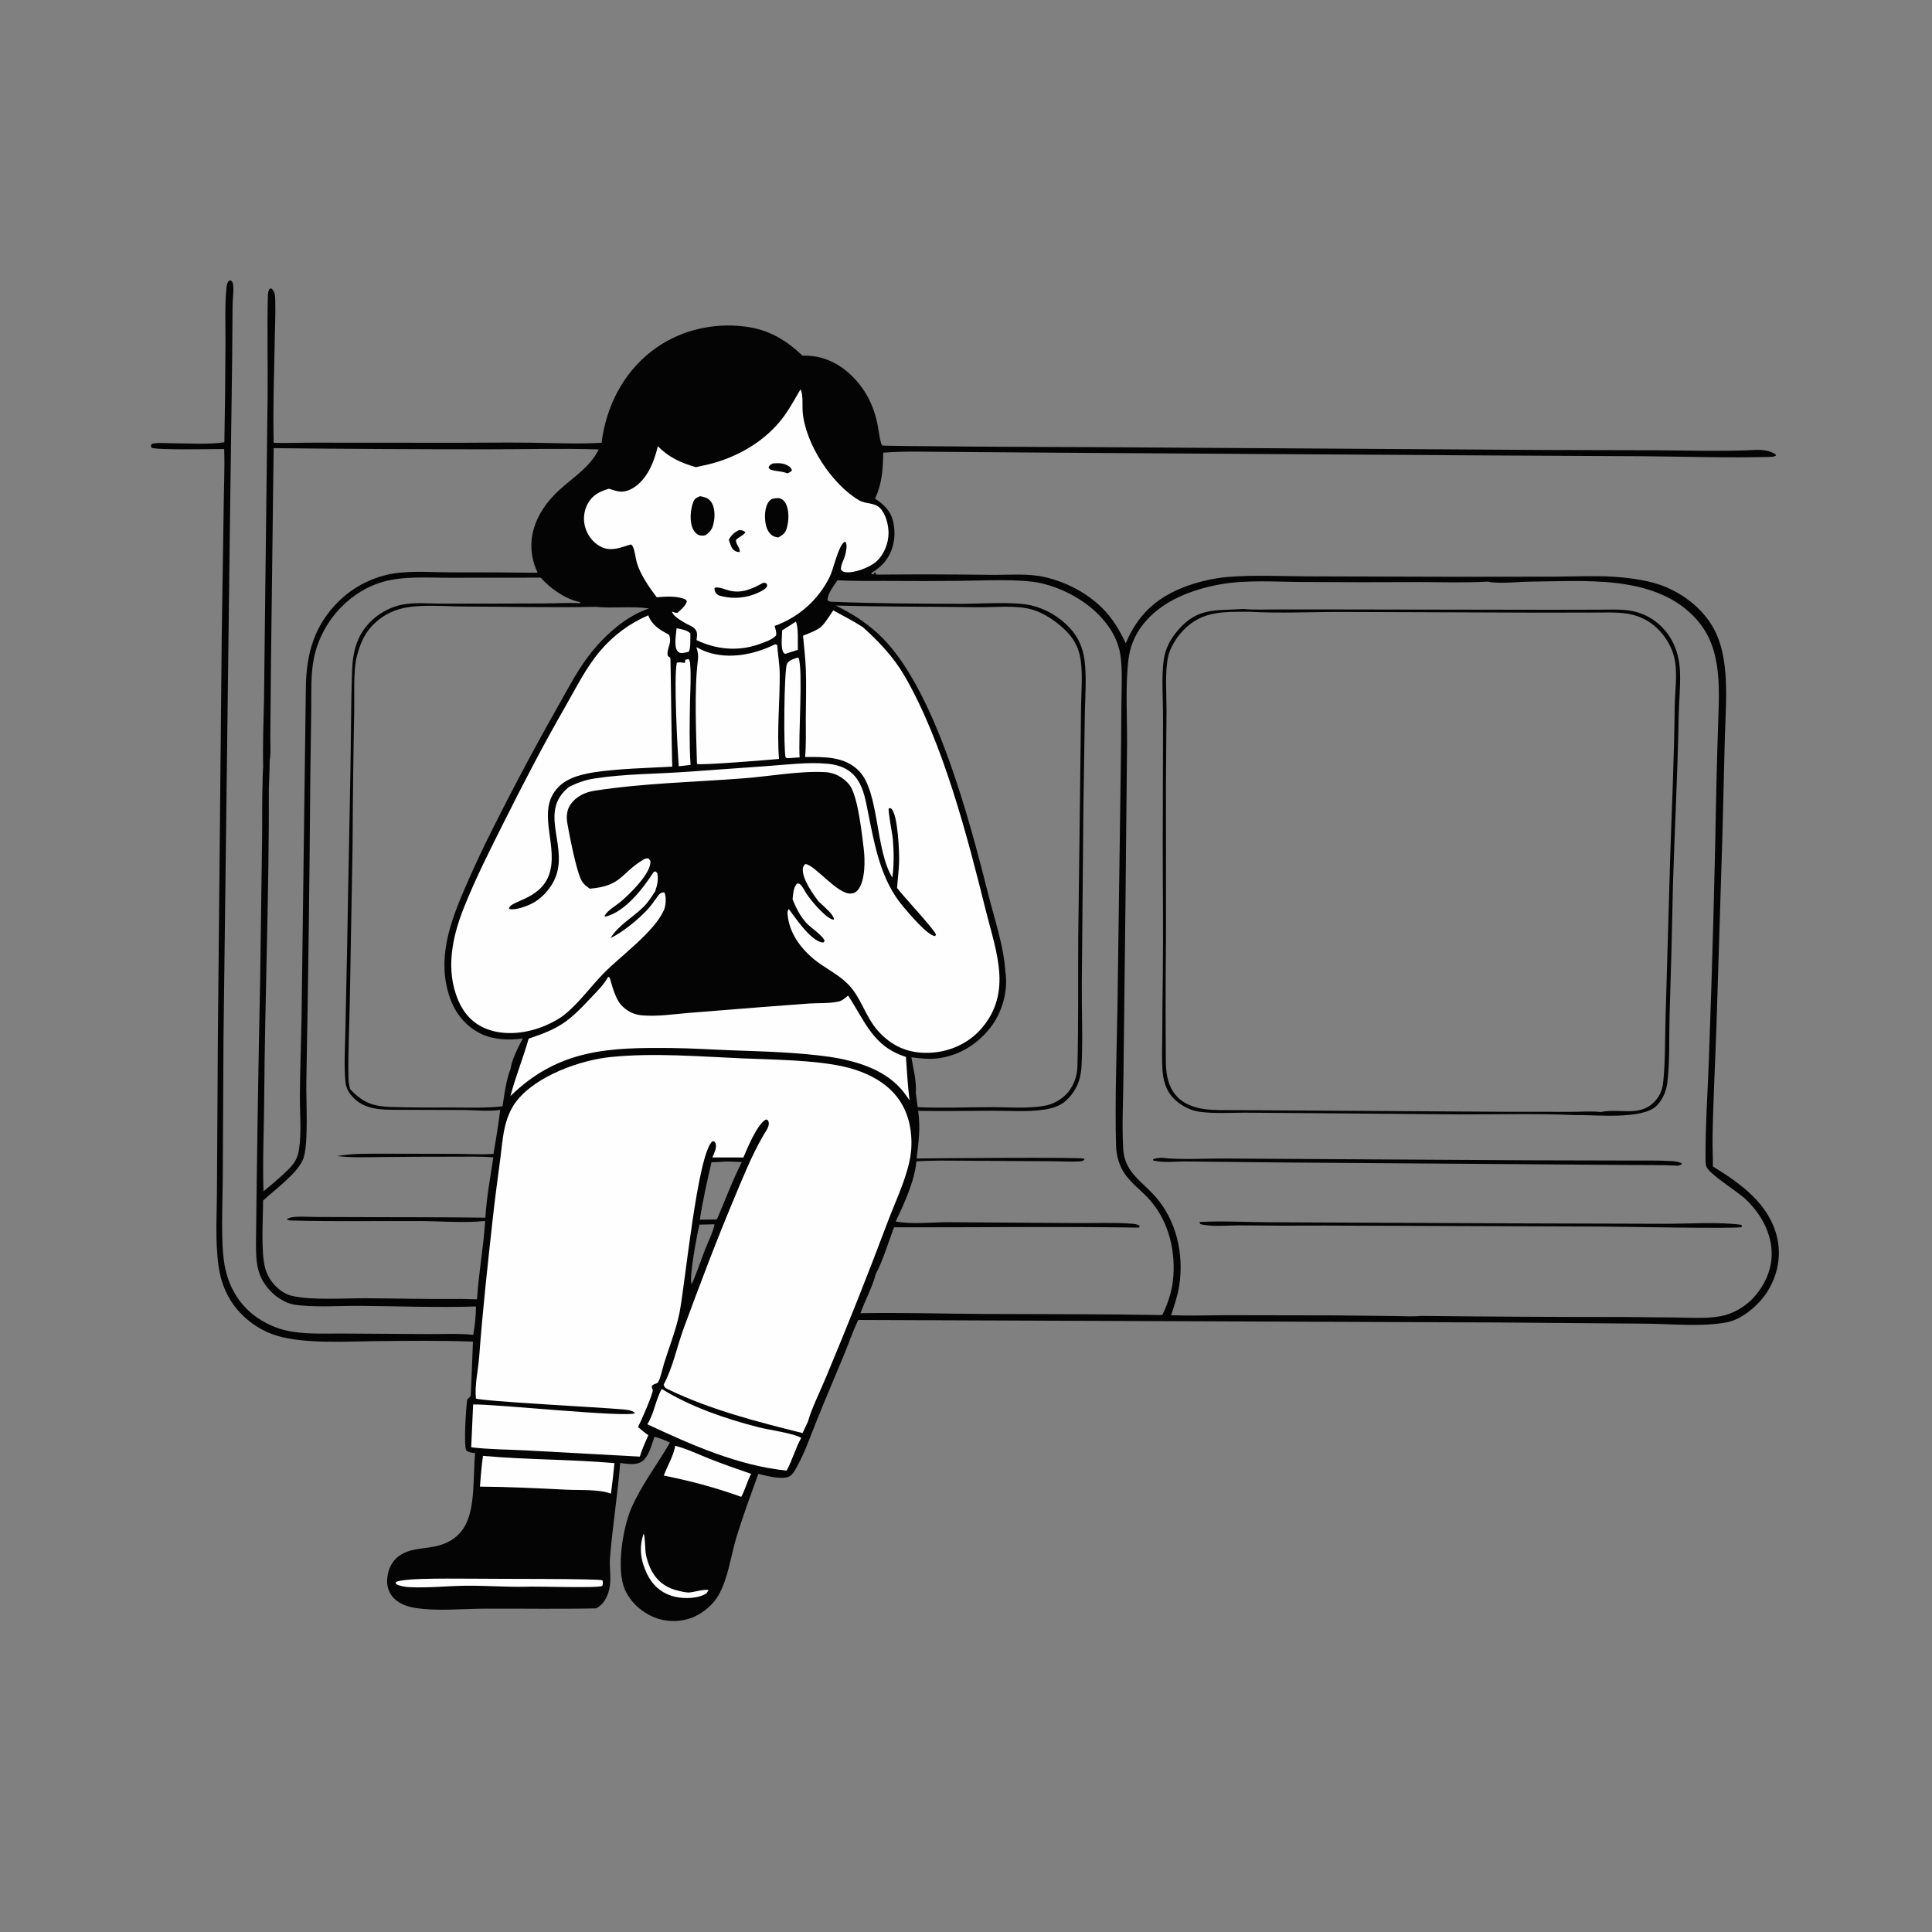 <?xml version="1.0" encoding="utf-8" ?>
<svg xmlns="http://www.w3.org/2000/svg" xmlns:xlink="http://www.w3.org/1999/xlink" width="1024" height="1024">
	<rect width="100%" height="100%" fill="#808080" stroke="none"/>
	<path fill="#040404" d="M118.917 234.422Q119.423 207.912 119.512 181.398C119.56 172.12 119.067 161.561 120.046 152.376C120.197 150.96 120.368 150.017 121.262 148.852L122.267 148.573C123.256 149.426 123.495 149.965 123.615 151.292C123.927 154.746 123.308 158.452 123.269 161.928L123.028 191.672L121.681 292.041L118.462 549.805L118.064 625.232C118.008 638.055 116.937 657.855 118.949 669.997C120.553 679.674 124.908 688.513 132.22 695.139C137.437 699.867 144.419 703.462 151.261 705.09C160.755 707.348 171.125 706.762 180.841 706.8L226.753 707.083C234.628 707.137 243.01 706.65 250.807 707.5C251.723 702.644 252.229 697.401 252.282 692.457C231.894 693.117 211.278 692.289 190.876 692.131C180.354 692.05 165.49 693.117 155.598 691.419C151.774 690.763 147.128 687.937 144.336 685.248C136.127 677.342 135.662 669.572 135.679 658.799Q136.417 589.011 137.893 519.235L138.91 444.579C139.042 434.575 138.837 424.525 139.178 414.531C139.124 411.793 139.35 409.027 139.481 406.293C139.189 394.321 139.696 382.332 139.944 370.362L140.466 324.585L141.822 210.991C142.012 193.089 141.509 175.071 141.963 157.189C142.001 155.673 142.062 154.281 142.952 153.003L143.93 152.947C145.793 154.69 145.798 156.482 145.885 158.942C146.123 165.72 145.739 172.628 145.63 179.413C145.337 197.773 144.578 216.38 145.065 234.723C152.196 234.944 159.395 234.587 166.542 234.626L237.541 234.672C251.771 234.719 266.023 234.458 280.249 234.62C293.064 234.767 306.046 235.43 318.847 234.68C321.213 215.847 329.91 198.257 345.047 186.392C359.277 175.238 377.289 170.806 395.2 173.122C407.367 174.695 416.645 180.186 425.341 188.54C434.796 188.119 443.395 191.768 450.343 198.132C458.55 205.649 463.272 215.033 465.286 225.867C465.54 227.231 466.634 235.59 467.676 236.127C468.512 236.557 565.788 236.978 575.57 236.969L820.996 238.507L876.508 238.645C892.787 238.718 909.181 239.221 925.454 238.686C930.944 238.505 935.918 237.686 940.917 240.674L941.356 241.508C940.054 242.198 938.866 242.15 937.427 242.187C915.547 242.75 893.529 242.007 871.639 241.816L788.501 241.397L570.2 240.006L503.436 239.524C491.746 239.508 479.772 238.995 468.128 239.932C467.986 248.696 467.54 256.275 463.786 264.307C468.728 267.511 472.292 271.048 473.527 277.059C474.912 283.804 473.796 290.992 469.786 296.668C467.718 299.594 465.365 301.369 462.463 303.342C461.833 303.77 462.039 303.555 461.699 304.166L462.924 304.498L463.43 303.568L464.193 303.404L464.039 303.994L464.414 304.561Q494.793 304.272 525.171 304.685C534.41 304.794 544.582 303.792 553.62 305.84C564.865 308.388 575.917 314.084 584.144 322.222C589.655 327.673 593.376 333.98 596.676 340.934C602.768 326.543 611.938 317.478 626.537 311.578C634.007 308.559 642.917 306.432 650.938 305.779C665.09 304.626 679.963 305.457 694.181 305.489L771.5 305.705L824.523 305.632C834.758 305.563 845.232 305.034 855.44 305.703C864.264 306.28 874.945 307.713 883.104 311.211C895.044 316.331 905.646 325.545 910.486 337.789C913.246 344.773 914.328 352.564 914.701 360.026C915.236 370.732 914.454 381.75 914.165 392.468L912.897 443.385L909.744 544.302C909.087 563.938 907.978 583.607 907.685 603.25C907.611 608.251 907.911 613.252 907.865 618.248C922.491 627.234 937.632 637.976 941.851 655.691C944.222 665.643 942.226 675.747 936.874 684.389C932.61 691.276 923.802 699.055 915.735 700.74C902.902 703.421 885.839 701.696 872.501 701.57L795.242 700.943L454.886 699.599C452.011 705.634 449.853 711.993 447.307 718.171C442.425 730.015 437.342 741.797 432.574 753.687C429.392 761.622 426.532 769.939 422.383 777.437C421.33 779.34 419.985 782.026 417.815 782.764C413.431 784.255 406.356 782.187 401.921 781.18C397.935 792.234 393.846 803.258 390.406 814.497C387.343 824.503 386.003 836.458 380.813 845.525C378.092 850.279 373.167 854.486 368.224 856.775C361.704 859.793 353.573 859.948 346.919 857.282C339.932 854.483 333.898 849.01 331.007 842.003C326.653 831.448 330.078 809.906 334.531 799.571C339.856 787.216 348.373 776.227 355.08 764.601C352.38 763.276 349.777 762.326 346.89 761.49C345.323 765.765 343.735 773.133 339.272 775.161C336.038 776.63 332.131 775.788 328.724 775.429C327.346 792.13 324.715 808.77 323.32 825.477C322.883 830.706 324.059 836.366 323.087 841.454C322.402 845.04 321.033 848.472 318.217 850.904C317.551 851.48 316.815 851.978 316.082 852.464C296.237 852.914 276.349 852.506 256.499 852.624C245.088 852.692 231.438 854.027 220.261 852.265C216.188 851.623 212.137 850.291 209.084 847.404C206.475 844.936 205.163 841.576 205.18 838.002C205.2 833.634 206.749 829.038 209.946 825.982C213.421 822.66 217.754 821.572 222.356 820.884C225.965 820.345 229.799 820.029 233.29 818.948C249.548 813.914 250.39 799.03 251.094 784.51C251.325 779.741 251.402 774.968 251.8 770.208C250.075 769.929 248.301 769.91 247.036 768.582C245.764 764.943 246.981 746.211 247.643 741.798C248.022 741.378 249.317 740.231 249.463 739.78C249.564 739.466 250.628 713.549 250.669 711.09C233.807 710.439 216.612 710.679 199.732 710.825C184.11 710.96 161.805 712.394 147.079 708.056Q145.633 707.624 144.219 707.094Q142.805 706.565 141.43 705.942Q140.056 705.318 138.726 704.603Q137.397 703.888 136.119 703.084Q134.841 702.281 133.62 701.393Q132.399 700.505 131.241 699.537Q130.083 698.568 128.993 697.523Q127.904 696.479 126.887 695.363C120.663 688.627 117.095 680.151 115.833 671.127C113.93 657.53 114.983 642.905 114.997 629.17L115.471 550.679L117.53 336.772L118.577 267.482C118.681 257.689 119.164 247.773 118.821 237.989C114.154 237.978 82.303 238.703 80.223 237.23L79.998 236.016C80.721 235.025 80.648 235.115 81.799 234.973C84.596 234.628 87.712 234.902 90.538 234.909C99.763 234.93 109.779 235.715 118.917 234.422ZM753.204 697.459Q807.022 698.058 860.842 698.041L888.732 698.304C896.405 698.404 904.398 698.998 911.98 697.602C917.877 696.516 923.812 693.278 928.098 689.11C934.478 682.905 938.994 673.929 939.029 664.952C939.073 653.724 933.584 643.826 925.752 636.081C921.305 631.684 905.876 622.4 904.378 618.237C903.946 617.035 903.956 615.43 903.951 614.166C903.869 594.874 905.354 575.433 905.927 556.136Q908.441 486.646 909.704 417.123Q910.081 400.292 910.651 383.467C910.967 373.194 911.588 362.565 909.952 352.378C908.276 341.941 904.687 333.655 897.159 326.139C875.551 304.566 839.428 308.07 811.309 308.277C805.21 308.321 794.314 309.615 788.626 308.272C776.513 308.961 764.212 308.522 752.072 308.518Q721.412 308.686 690.753 308.475C676.271 308.413 660.457 307.175 646.208 309.815C632.239 312.403 617.479 317.907 607.735 328.688C602.621 334.348 599.32 340.977 598.24 348.541C596.355 361.736 597.473 380.824 597.368 394.703L596.524 479.049L595.451 570.203C595.353 582.954 594.593 596.127 595.313 608.84C596.015 621.209 604.679 625.631 612.164 633.984C623.544 646.685 627.624 664.848 624.996 681.536C624.158 686.854 622.402 691.994 620.739 697.099C631.095 697.468 641.559 697.089 651.929 697.08L707.64 697.182L739.869 697.54C744.229 697.553 748.893 697.924 753.204 697.459ZM266.356 586.367C267.339 579.813 268.28 572.41 270.69 566.232C271.171 561.762 274.945 554.455 277.103 550.393C270.15 551.511 261.562 551.075 255.105 548.01C246.902 544.115 241.196 536.973 238.324 528.473C231.519 508.33 238.439 489.235 246.384 470.783Q251.418 459.133 256.949 447.711Q275.173 410.673 295.513 374.754C301.06 365.033 306.509 354.268 313.569 345.594C321.429 335.937 332.027 326.525 343.982 322.481C334.605 321.146 324.99 322.568 315.601 321.631C292.377 322.132 268.974 321.52 245.727 321.459C235.982 321.433 223.425 320.224 214.001 322.253C207.455 323.663 201.771 326.84 197.181 331.731C192.754 336.448 190.645 342.018 189.064 348.174C187.201 355.425 187.9 368.74 187.739 376.619Q187.045 412.18 186.878 447.747L185.406 530.75C185.152 544.378 184.4 558.138 184.708 571.759C184.749 573.579 185.098 575.405 185.509 577.175C192.274 584.422 197.525 586.383 207.333 586.724C218.419 587.108 229.563 587.01 240.654 587.02C249.187 587.029 257.868 587.352 266.356 586.367ZM441.773 318.975C464.306 319.879 486.98 319.956 509.536 320.033C519.693 320.067 537.21 318.701 546.576 320.862Q548.039 321.214 549.472 321.672Q550.905 322.131 552.301 322.694Q553.697 323.256 555.047 323.92Q556.398 324.584 557.696 325.345Q558.994 326.106 560.232 326.961Q561.471 327.815 562.643 328.759Q563.816 329.702 564.916 330.729Q566.016 331.756 567.037 332.861C571.567 337.772 574.019 343.466 574.847 350.068C575.985 359.161 575.169 368.853 574.993 378.001L574.255 425.234L573.384 521.091C573.264 535.588 573.977 550.293 573.26 564.752C572.877 572.489 570.406 578.52 564.558 583.748C561.674 586.326 557.049 587.572 553.276 588.146C544.704 589.45 535.043 588.702 526.356 588.707C513.146 588.715 499.827 589.036 486.63 588.764C487.972 597.297 486.836 605.519 485.846 614.021C495.378 613.873 572.368 613.294 574.511 614.065L574.776 614.71C573.775 615.436 572.937 615.54 571.739 615.595C566.779 615.82 561.714 615.498 556.742 615.488L511.274 615.204C502.765 615.187 494.179 614.933 485.69 615.578C484.83 625.859 479.16 638.126 474.725 647.378C474.898 647.413 475.071 647.451 475.245 647.483C483.731 649.026 493.85 647.785 502.513 647.793L570.077 648.242C579.86 648.36 590.039 647.845 599.769 648.567C601.269 648.678 602.456 648.862 603.824 649.491L604.014 650.157L603.627 650.675C560.388 649.945 517.133 650.619 473.898 650.507C471.202 657.329 467.561 669.287 464.248 675.071C462.355 682.287 458.578 688.995 456.087 696.027C477.659 695.637 499.41 696.294 521 696.416C552.663 696.595 584.381 696.436 616.035 697.009C619.304 690.266 621.462 683.519 621.938 676.009C622.886 661.056 618.715 645.632 608.174 634.643C604.273 630.577 599.597 627.041 596.335 622.419C593.197 617.973 591.669 612.592 591.527 607.189C590.884 582.686 591.882 557.858 592.281 533.331L593.855 420.081Q594.231 396.589 594.362 373.095C594.406 364.593 595.066 355.307 593.777 346.904C592.648 339.543 588.967 333.235 584.097 327.711C575.976 318.499 563.251 311.614 551.307 309.003C541.04 306.758 521.242 307.692 510.027 307.848Q489.66 308.055 469.293 307.896C460.846 307.856 452.31 308.058 443.882 307.551C441.897 310.609 438.633 314.41 438.622 318.141C439.706 319.121 440.37 318.887 441.773 318.975ZM244.291 688.454L252.83 688.67C253.631 674.776 256.342 661.01 257.132 647.129C246.592 648.308 232.932 647.226 222.107 647.182C200.073 647.091 177.951 647.496 155.932 646.942C154.52 646.906 153.245 647.01 151.991 646.324C152.975 645.408 154.519 645.179 155.817 645.039C159.356 644.659 163.32 645.013 166.905 645.02L189.846 645.1C212.318 645.226 234.812 645.053 257.28 645.407C257.849 634.842 259.909 623.895 261.474 613.418C254.616 612.852 247.615 613.08 240.733 613.067Q221.242 613.049 201.752 613.265C194.216 613.301 186.199 613.701 178.74 612.732C186.933 611.29 195.144 611.501 203.432 611.48L241.208 611.559C247.983 611.595 254.797 612.056 261.56 611.579Q263.599 599.963 265.138 588.271C258.675 589.163 251.815 588.386 245.296 588.316L210.53 588.224C202.109 588.19 193.359 588.217 187.088 581.576C184.845 579.201 183.444 576.71 183.112 573.445C182.263 565.111 182.865 556.289 183.025 547.907L183.95 503.184L185.731 408.542C186.045 390.937 186.009 373.288 186.597 355.693C186.953 345.036 189.351 335.795 197.54 328.39C201.685 324.641 207.293 321.674 212.785 320.544C219.315 319.202 226.328 319.872 232.951 319.933L254.155 319.94L288.26 319.838C294.642 319.79 301.013 319.407 307.394 319.695L307.538 319.119C307.216 319.054 306.893 318.997 306.572 318.925C299.336 317.314 291.438 311.726 286.644 306.17L238.275 306.209C226.603 306.265 214.141 305.196 202.813 308.425C194.614 310.762 187.052 315.526 181.073 321.579Q179.677 322.982 178.386 324.483Q177.095 325.984 175.917 327.574Q174.738 329.165 173.678 330.837Q172.619 332.508 171.683 334.253Q170.747 335.997 169.941 337.805Q169.135 339.613 168.462 341.475Q167.789 343.336 167.253 345.242Q166.717 347.148 166.321 349.087C164.613 357.84 165.067 367.225 164.965 376.128L164.476 411.805Q163.881 492.24 162.377 572.663C162.141 582.514 163.623 605.947 160.837 613.895C158.117 621.658 145.516 630.628 139.45 636.333C139.439 646.03 138.163 663.662 140.616 672.362C141.618 675.918 143.489 678.996 146.067 681.635C148.37 683.993 151.375 686.032 154.618 686.8C165.15 689.295 182.343 688.047 193.697 688.103C209.766 688.181 225.839 688.621 241.907 688.48L244.291 688.454ZM142.916 403.311C142.908 408.234 142.681 413.133 142.493 418.051C142.677 473.005 140.418 528.005 140.024 582.967C139.909 599.074 139.112 615.345 139.659 631.429C144.119 627.766 148.638 623.964 152.762 619.921C155.971 616.776 157.751 613.911 158.457 609.424C159.889 600.317 158.881 590.066 158.939 580.835C159.028 566.662 159.624 552.45 159.843 538.271L162.105 364.454C162.327 346.438 166.562 331.184 179.964 318.262Q181.237 317.042 182.588 315.907Q183.938 314.773 185.359 313.728Q186.78 312.684 188.266 311.734Q189.752 310.785 191.297 309.934Q192.842 309.083 194.438 308.334Q196.035 307.585 197.677 306.942Q199.319 306.299 201 305.764Q202.68 305.229 204.392 304.804C215.158 302.142 227.133 303.332 238.166 303.339Q261.563 303.287 284.958 303.577C284.342 302.189 283.731 300.79 283.262 299.345C278.304 284.072 285.142 270.097 296.367 259.78C304.009 252.756 312.54 247.819 317.345 238.211C297.365 237.574 277.155 238.174 257.157 238.143Q201.096 238.138 145.038 237.527L143.614 352.163L143.28 389.698C143.206 394.109 143.698 399.004 142.916 403.311ZM370.929 646.452L379.691 646.332L380.193 645.813C384.47 635.862 388.249 625.591 393.171 615.939C389.857 615.836 386.175 615.412 382.893 615.749Q380 615.987 377.097 616.009C374.813 626.099 372.46 636.215 370.929 646.452ZM483.043 560.386C483.969 565.893 485.962 573.749 485.377 579.22L486.392 586.83C498.993 587.398 511.799 586.864 524.424 586.813C533.892 586.776 544.689 587.782 553.964 586.015C557.731 585.297 561.326 583.434 564.183 580.888C568.519 577.024 570.915 570.989 571.063 565.241C571.648 542.459 571.354 519.619 571.49 496.831L572.461 419.443L572.987 374.429C573.092 366.493 573.88 358.003 572.829 350.157C572.05 344.341 569.813 339.407 565.753 335.141C560.704 329.836 553.425 324.735 546.259 322.872C537.873 320.69 527.131 321.976 518.383 321.845C493.21 321.467 468.061 321.648 442.892 320.947C451.015 324.813 458.166 329.382 464.88 335.399C495.469 362.812 514.098 435.637 524.018 474.831C527.283 487.73 532.063 501.68 532.837 514.968C534.431 524.361 531.469 535.622 525.924 543.314C519.175 552.676 509.388 559.098 497.923 560.838C492.875 561.605 488.065 561.025 483.043 560.386ZM370.738 649.083C369.558 653.499 365.148 677.207 366.518 680.422C366.547 680.492 366.622 680.533 366.674 680.588C369.321 674.605 371.338 668.397 373.688 662.297C375.302 658.109 377.806 653.413 378.701 649.053L378.476 648.9L370.738 649.083Z"/>
	<path fill="#040404" d="M658.731 322.762C664.598 323.307 670.725 323.013 676.623 323.013L708.267 323.019L820.559 323.198L847.149 323.149C852.759 323.132 858.579 322.776 864.125 323.688Q865.2 323.858 866.26 324.106Q867.319 324.354 868.358 324.679Q869.397 325.003 870.409 325.403Q871.422 325.803 872.402 326.276Q873.382 326.748 874.325 327.291Q875.269 327.834 876.17 328.445Q877.071 329.055 877.925 329.73Q878.779 330.405 879.581 331.14C886.896 337.821 890.095 346.506 890.443 356.258C890.726 364.181 889.845 372.264 889.712 380.205C889.209 409.977 887.554 439.633 886.694 469.386Q886.008 504.254 884.889 539.111C884.6 550.217 885.07 563.283 883.686 574.131C883.148 578.347 881.153 582.933 878.145 585.982C870.548 593.681 845.33 590.767 834.497 591.008C814.33 590.121 793.865 590.71 773.663 590.66L689.611 589.958L659.638 589.743C651.843 589.762 643.535 590.301 635.818 589.266C631.528 588.691 627.206 586.588 623.854 583.847C618.814 579.727 616.754 574.306 616.221 568.024C615.67 561.534 615.986 554.911 616.028 548.401Q616.093 532.191 616.324 515.983C616.613 492.823 616.256 469.621 616.278 446.455L616.44 380.093C616.474 370.35 615.474 358.997 616.844 349.434C617.679 343.598 620.499 338.522 624.293 334.086C634.843 321.752 644.316 323.796 658.731 322.762ZM848.385 589.399C848.68 589.344 848.975 589.286 849.272 589.235C859.883 587.428 870.433 592.57 878.357 582.202C880.508 579.387 881.291 576.217 881.623 572.744C882.718 561.277 882.438 549.305 882.822 537.775L885.27 453.283C886.154 427.095 887.352 400.987 887.621 374.78C887.701 366.956 889.024 358.705 887.862 350.954C886.628 342.72 881.612 334.96 874.852 330.156C871.155 327.528 866.38 325.769 861.885 325.156C856.298 324.395 850.301 324.664 844.662 324.664L816.013 324.715L711.666 324.341C695.161 324.304 678.42 325.173 661.951 324.249C648.754 324.299 637.45 323.66 627.504 333.712C623.775 337.481 620.031 343.251 619.034 348.525C617.404 357.15 618.296 367.496 618.274 376.282L617.975 416.082L617.998 496.718Q617.637 529.831 617.925 562.943C618.022 570.192 619.351 577.172 624.977 582.31C628.355 585.394 633.534 587.158 638.003 587.787C643.772 588.598 649.906 588.359 655.729 588.399L683.184 588.552L800.249 589.285L833.243 589.295C838.232 589.298 843.431 588.815 848.385 589.399Z"/>
	<path fill="#040404" d="M615.814 613.63C625.427 614.877 639.961 613.903 650.266 614.044L811.244 614.984L862.89 615.112C870.524 615.173 878.307 614.932 885.923 615.394C887.751 615.505 889.531 615.709 891.197 616.507L891.35 617.205L889.479 617.841C880.534 617.39 871.558 617.56 862.604 617.468L811.615 617.083L675.171 616.091L628.998 615.604C623.445 615.527 616.436 616.449 611.155 615.041L611.163 614.471C612.514 613.731 614.301 613.777 615.814 613.63Z"/>
	<path fill="#040404" d="M635.704 647.676C649.244 646.986 662.812 647.882 676.36 647.832L799.175 648.386L882.285 648.632C894.429 648.666 911.503 647.497 923.081 649.216C923.187 649.581 923.139 649.974 923.152 650.354C920.942 651.444 858.064 650.094 849.022 650.108L701.83 649.581Q679.383 649.721 656.936 649.488C650.569 649.449 642.225 650.386 636.167 648.801L635.704 647.676Z"/>
	<path fill="#FEFEFE" d="M250.769 744.386C262.715 744.131 331.789 751.437 336.615 749.018C335.037 747.129 330.802 747.095 328.412 746.876C318.896 746.002 254.565 742.644 252.253 741.222C251.499 734.29 253.454 726.106 253.977 719.114C255.803 694.688 258.455 670.466 261.147 646.129C262.343 635.312 263.773 624.563 265.216 613.778C265.906 608.615 266.288 603.292 267.398 598.201C268.527 593.017 270.483 587.796 273.778 583.59C284.261 570.21 307.445 561.856 323.835 560.223C346.69 557.946 370.273 559.957 393.173 560.948C409.673 561.662 431.585 561.764 447.446 565.38C455.273 567.164 463.465 570.465 469.726 575.582C477.874 582.243 481.942 590.962 482.889 601.342C483.377 606.7 482.97 611.82 481.69 617.042C479.074 627.707 474.278 637.549 470.438 647.777Q454.986 688.906 438.02 729.434C435.224 736.292 429.979 746.885 428.264 753.394L425.36 759.566C401 753.457 376.827 747.322 354.073 736.356C352.609 735.651 352.279 735.48 351.737 733.929C356.652 724.796 358.868 713.479 362.49 703.706C370.881 681.072 379.314 658.554 388.655 636.293C393.639 624.415 398.3 612.549 404.811 601.401C405.869 599.591 408.203 596.618 407.292 594.426C407.17 594.132 406.986 593.868 406.834 593.589C405.992 593.355 406.162 593.208 405.477 593.659C401.028 596.589 396.132 608.515 394.004 613.489L377.6 613.464C378.37 611.406 379.986 608.528 379.352 606.282C379.209 605.772 378.916 605.412 378.625 604.995L377.626 604.871C369.681 611.26 363.02 681.74 360.127 695.915C358.272 705.002 354.663 713.951 351.914 722.819C351.351 724.638 349.705 731.918 348.559 732.845C347.401 733.781 346.72 733.152 345.433 734.684C345.414 735.746 345.827 735.936 345.963 736.784C346.244 738.539 339.495 753.839 338.171 756.377C339.943 757.829 341.698 759.435 343.632 760.663C341.994 764.411 340.311 768.123 339.106 772.04L279.052 768.765C269.339 768.216 259.399 768.292 249.748 767.083L250.769 744.386Z"/>
	<path fill="#FEFEFE" d="M425.635 336.917C435.701 332.956 435.329 332.964 441.176 324.205L441.635 323.525C446.875 326.447 452.28 329.105 457.308 332.387C465.891 340.114 473.66 348.285 479.488 358.352C499.811 393.452 512.7 443.164 522.583 482.93C525.309 493.896 529.058 505.072 529.676 516.425C530.279 527.508 527.235 537.256 519.765 545.598C513.059 553.086 503.33 557.442 493.323 557.961C483.695 558.461 475.529 555.914 468.322 549.4C459.269 541.218 457.863 531.751 451.225 523.589C446.769 518.108 440.498 514.897 434.786 510.942C425.973 504.841 418.254 495.497 417.424 484.488C417.339 483.361 417.428 482.806 417.999 481.842C418.882 482.223 429.311 499.422 436.387 499.559L437.078 498.763C436.376 496.012 429.529 491.574 427.4 489.203C424.075 485.502 421.924 481.26 420.073 476.672C420.443 473.932 420.427 470.13 422.59 468.245C423.924 468.405 423.99 468.465 424.875 469.566C425.35 470.156 425.751 470.85 426.16 471.488C428.154 475.591 436.804 485.812 440.996 487.253C441.48 487.419 441.587 487.389 442.033 487.386C442.005 485.05 438.024 481.724 436.384 480.101Q435.212 478.95 433.957 477.89C430.922 473.997 425.166 465.814 425.515 460.653C425.612 459.211 425.892 458.972 426.824 457.963C431.767 458.197 443.694 473.989 450.904 473.613C452.535 473.528 453.838 472.84 454.832 471.566C458.632 466.7 458.542 455.935 457.812 450.007C456.817 441.921 454.91 423.741 450.857 416.927C449.854 415.24 448.227 413.774 446.665 412.611Q445.667 411.869 444.572 411.278Q443.477 410.687 442.308 410.26Q441.14 409.833 439.922 409.58Q438.704 409.326 437.462 409.25C423.92 408.507 407.911 411.478 394.194 412.532C368.014 414.543 341.098 415.074 315.169 419.088C310.111 419.871 305.308 422.116 302.351 426.46C300.339 429.416 300.109 432.947 300.701 436.385C301.743 442.429 305.505 461.95 308.276 466.789C309.372 468.704 310.833 469.796 312.622 471.032C329.656 469.571 328.918 462.891 340.902 455.681C342.009 455.015 342.611 454.802 343.867 455.059L344.719 456.354C345.333 462.774 333.549 474.046 328.963 477.924C326.285 480.189 322.047 482.417 320.352 485.489L320.838 485.875C331.581 483.151 340.847 470.836 346.575 462.024L347.563 461.914L348.389 462.82C349.043 466.122 348.357 469.329 347.231 472.439C345.405 475.235 343.579 478.167 341.205 480.537C335.531 486.205 327.874 490.249 323.6 497.161C330.858 493.863 342.805 483.919 346.944 477.246C347.845 476.392 348.381 475.109 349.247 474.188C350.105 473.275 350.841 472.966 352.052 472.981C352.137 473.136 352.241 473.283 352.309 473.447C353.171 475.542 352.898 479.989 351.994 482.113C347.054 493.733 329.09 506.581 320.152 515.671C313.439 522.498 307.427 530.848 300.15 537.008C296.941 539.725 293.091 541.832 289.242 543.494C279.644 547.636 267.574 549.246 257.667 545.258C250.531 542.385 245.746 537.043 242.81 530.075C236.007 513.924 239.709 496.492 245.959 480.878C252.248 465.17 259.914 450.048 267.499 434.938C277.659 414.701 287.978 394.787 299.26 375.154C305.089 365.01 310.463 354.07 318.036 345.084Q319.328 343.548 320.707 342.091Q322.085 340.633 323.547 339.259Q325.009 337.884 326.548 336.597Q328.087 335.31 329.699 334.114Q331.31 332.919 332.989 331.82Q334.668 330.721 336.407 329.721Q338.147 328.722 339.943 327.825Q341.738 326.929 343.582 326.139C345.634 331.494 349.77 333.857 354.583 336.411C356.353 340.653 353.558 343.043 353.823 346.977C353.905 348.189 354.931 347.985 355.311 348.851C355.506 349.295 355.967 400.147 356.339 406.325C342.496 407.128 328.128 407.328 314.434 409.386C306.619 410.746 298.587 412.814 293.8 419.784C285.273 432.201 296.078 449.207 291.017 463.595C286.215 477.252 269.467 477.392 269.843 481.753C273.06 482.68 279.732 480.135 282.569 478.558C288.368 475.335 293.361 469.165 295.185 462.779C299.911 446.233 285.839 429.741 301.569 417.086C305.937 414.892 310.25 413.358 315.092 412.613C331.558 410.077 348.431 410.247 365.019 409.009L406.998 406.002C417.381 405.257 428.264 403.851 438.633 404.798C445.184 405.397 450.846 407.71 454.589 413.39C457.94 418.476 458.917 424.838 460.098 430.691C463.635 448.22 466.745 466.294 478.604 480.388C481.576 483.92 491.545 495.835 495.6 496.164L496.102 495.405C495.637 493.016 478.432 474.696 475.464 470.644C475.768 466.155 476.369 461.675 476.539 457.177C476.741 451.823 475.884 431.866 472.493 428.716C471.903 428.168 471.981 428.378 471.061 428.48C470.561 429.79 473.009 442.251 473.199 444.523C473.744 451.053 473.908 457.88 473.045 464.386L472.944 465.125C463.828 450.237 466.077 419.795 455.371 408.708C447.713 400.778 436.852 401.203 426.729 401.219C427.317 394.464 427.065 387.487 427.093 380.705C427.128 372.029 427.439 363.245 427.105 354.579C426.88 348.71 426.143 342.777 425.635 336.917Z"/>
	<path fill="#FEFEFE" d="M424.278 206.38C425.787 209.11 425.176 214.863 425.416 218.069C426.681 234.998 440.84 256.718 455.405 265.224C458.812 267.214 463.196 266.24 466.251 269.136C469.444 272.162 470.953 278.25 470.947 282.506C470.939 287.966 468.517 294.014 464.404 297.692C461.055 300.686 452.627 303.968 448.029 303.242C446.73 303.037 446.534 302.81 445.733 301.875C445.583 299.337 447.25 296.834 447.908 294.404C448.41 292.549 449.217 288.97 448.185 287.24L447.47 287.266C444.156 289.833 441.914 301.251 439.795 305.672Q439.241 306.799 438.634 307.898Q438.027 308.998 437.367 310.066Q436.708 311.135 435.997 312.171Q435.287 313.206 434.528 314.207Q433.768 315.207 432.962 316.169Q432.155 317.132 431.303 318.054Q430.451 318.977 429.555 319.857Q428.659 320.737 427.722 321.573Q426.785 322.409 425.809 323.199Q424.833 323.989 423.82 324.731Q422.806 325.473 421.759 326.166Q420.711 326.858 419.631 327.499Q418.551 328.14 417.442 328.728Q416.332 329.316 415.195 329.851Q414.059 330.385 412.898 330.863Q411.737 331.342 410.554 331.764C411.041 333.445 411.575 334.938 411.404 336.701C409.494 339.022 405.219 340.4 402.418 341.406C391.326 345.39 379.685 344.292 369.188 339.283C369.313 337.985 369.676 336.115 369.223 334.868C368.388 332.57 366.331 331.863 364.301 330.853C363.701 330.541 363.128 330.232 362.553 329.877C360.528 328.628 356.727 326.498 356.174 324.132C357.163 324.549 357.895 324.799 358.97 324.864C360.814 323.304 363.367 321.124 364.058 318.763L363.564 317.872C359.508 315.695 352.579 316.151 348.073 316.562C344.193 311.448 339.352 304.495 337.563 298.304C336.793 295.638 336.588 292.336 335.484 289.828C335.447 289.745 334.923 288.797 334.687 288.684C333.44 288.09 325.6 293.02 319.092 290.088C315.08 288.28 311.99 284.65 310.518 280.539Q310.372 280.132 310.246 279.718Q310.121 279.304 310.018 278.884Q309.914 278.464 309.832 278.039Q309.75 277.614 309.69 277.185Q309.631 276.757 309.593 276.326Q309.555 275.895 309.54 275.463Q309.525 275.03 309.532 274.598Q309.539 274.165 309.568 273.734Q309.597 273.302 309.649 272.872Q309.7 272.443 309.774 272.017Q309.848 271.59 309.943 271.168Q310.039 270.746 310.156 270.33Q310.273 269.913 310.411 269.504Q310.55 269.094 310.709 268.692Q310.869 268.289 311.049 267.896Q311.229 267.503 311.429 267.119C313.963 262.369 317.837 260.493 322.746 259.039Q324.522 259.613 326.317 260.128C329.57 261.047 332.485 260.5 335.391 258.75C343.049 254.14 346.745 244.731 348.662 236.511C354.661 242.54 360.784 245.258 368.836 247.62Q372.31 246.899 375.761 246.071C391.04 242.287 405.758 233.759 415.225 221.021C418.658 216.402 421.345 211.318 424.278 206.38Z"/>
	<path fill="#040404" d="M371.044 262.991C373.405 263.393 375.501 263.973 376.944 266.03C378.754 268.61 378.96 272.861 378.479 275.864C377.865 279.696 377.125 281.422 373.939 283.655C372.939 283.912 372.084 284.001 371.056 283.782C369.461 283.442 368.113 282.065 367.41 280.659C365.348 276.542 365.837 270.111 367.504 265.947C368.234 264.122 369.356 263.706 371.044 262.991Z"/>
	<path fill="#040404" d="M411.744 264.048C412.189 264.014 412.533 263.964 412.991 264.05C414.437 264.323 415.648 265.401 416.345 266.658C418.41 270.376 418.148 276.133 416.95 280.141C416.2 282.65 414.678 283.718 412.451 284.89C411.118 284.623 409.962 284.402 408.889 283.523C406.652 281.689 405.83 278.612 405.559 275.846C405.252 272.718 405.543 267.941 407.807 265.493C408.98 264.225 410.133 264.188 411.744 264.048Z"/>
	<path fill="#040404" d="M404.464 308.9C405.365 308.822 405.555 308.944 406.35 309.31L406.652 310.403C406.196 311.876 404.745 312.641 403.462 313.331Q402.824 313.673 402.17 313.984Q401.515 314.294 400.847 314.572Q400.178 314.85 399.496 315.095Q398.815 315.34 398.122 315.552Q397.429 315.763 396.727 315.94Q396.025 316.117 395.315 316.26Q394.605 316.402 393.889 316.509Q393.172 316.617 392.452 316.689Q391.731 316.761 391.008 316.798Q390.285 316.835 389.56 316.836Q388.836 316.838 388.113 316.803Q387.389 316.769 386.668 316.7Q385.948 316.63 385.231 316.525Q384.514 316.42 383.804 316.281Q383.093 316.141 382.39 315.966Q381.688 315.792 380.994 315.583C380.501 315.284 380.223 315.15 379.791 314.71C378.967 313.869 378.706 312.874 378.684 311.755L379.353 311.356C381.79 311.26 383.753 312.245 386.048 312.891C392.836 314.799 398.649 312.163 404.464 308.9Z"/>
	<path fill="#040404" d="M391.672 280.945C393.141 281.027 393.952 281.115 395.091 282.052C394.39 283.63 391.329 284.696 390.061 286.219C389.993 288.442 391.903 289.798 392.066 291.933C392.084 292.168 392.083 292.404 392.092 292.64C391.272 292.535 390.408 292.471 389.66 292.082C387.608 291.015 386.983 288.094 386.276 286.072C387.745 283.484 388.998 282.32 391.672 280.945Z"/>
	<path fill="#040404" d="M409.692 245.616C412.511 245.401 415.057 245.347 417.617 246.808C418.727 247.442 419.365 248.098 419.777 249.287C419.069 250.145 418.358 250.45 417.363 250.916C414.487 249.662 411.812 249.95 408.958 249.065C407.855 248.723 407.825 248.623 407.328 247.648C407.929 246.453 408.518 246.201 409.692 245.616Z"/>
	<path fill="#FEFEFE" d="M322.368 517.721C322.616 517.868 322.92 517.947 323.112 518.161C323.475 518.565 325.379 528.148 328.959 532.323C331.97 535.834 335.777 537.772 340.33 538.161C348.367 538.847 356.788 537.566 364.813 536.886L401.466 533.955L428.757 531.893C433.775 531.559 439.521 531.918 444.42 530.847C446.429 530.408 447.959 528.953 449.491 527.666C458.611 541.435 462.682 554.727 480.152 560.17C480.722 567.819 481.105 575.541 482.072 583.149C481.197 581.915 480.34 580.67 479.435 579.458C470.209 567.098 454.188 562.316 439.601 560.127C422.601 557.725 404.978 557.309 387.827 556.682C377.323 556.299 366.824 555.594 356.313 555.481C322.956 555.124 296.11 555.926 270.548 580.94C273.26 570.601 277.322 560.725 280.195 550.501C296.577 545.047 301.187 541.674 312.899 529.184C316.216 525.647 320.033 522.003 322.368 517.721Z"/>
	<path fill="#FEFEFE" d="M410.823 341.488L411.917 341.817C412.283 346.948 413.235 352.123 413.268 357.26C413.362 372.191 411.703 387.373 412.892 402.261C407.972 402.695 370.875 405.78 369.412 404.879C368.995 388.645 367.905 365.735 369.884 350.027C370.237 347.222 369.935 345.638 369.077 342.999C370.927 343.989 372.758 344.898 374.751 345.577C386.618 349.624 399.901 346.874 410.823 341.488Z"/>
	<path fill="#FEFEFE" d="M350.738 736.175C366.147 745.729 384.573 752.01 402.126 756.502C407.581 757.897 420.532 759.622 424.67 762.101C421.608 767.571 419.978 773.877 416.941 779.449C391.228 776.861 366.348 765.755 343.095 754.886C346.663 749.39 347.435 742.023 350.738 736.175Z"/>
	<path fill="#FEFEFE" d="M256.006 771.64C279.147 773.742 302.533 773.427 325.678 775.506Q324.885 783.597 323.821 791.657C317.164 789.236 307.284 789.912 300.19 789.561C284.91 788.804 269.682 788.044 254.377 787.938C254.806 782.577 255.218 776.954 256.006 771.64Z"/>
	<path fill="#FEFEFE" d="M357.864 766.288C364.111 767.912 370.385 770.938 376.389 773.316C383.566 776.159 390.817 778.646 398.105 781.18C396.026 785.132 394.975 789.522 392.877 793.359C379.275 788.45 366.01 784.926 351.831 782.083C353.642 777.087 357.116 771.447 357.864 766.288Z"/>
	<path fill="#FEFEFE" d="M251.985 836.737C259.447 836.914 317.83 836.637 319.295 837.606C319.641 838.792 319.592 839.344 319.269 840.532C316.919 841.922 284.641 840.653 278.179 841.013C267.796 841.202 257.407 840.353 247.006 840.468C237.127 840.576 226.777 841.729 216.958 841.217C214.479 841.088 212.191 840.687 209.925 839.639L209.788 838.563C214.004 836.016 245.175 836.841 251.985 836.737Z"/>
	<path fill="#FEFEFE" d="M422.946 348.518L423.299 348.788C425.702 355.273 423.032 390.898 423.829 401.418L417.625 401.871C417.238 401.847 416.795 401.662 416.421 401.55C415.217 398.134 415.562 354.7 417.13 351.861C418.319 349.708 420.78 349.241 422.946 348.518Z"/>
	<path fill="#FEFEFE" d="M364.864 349.266C365.725 350.073 365.706 351.046 365.802 352.185C366.345 358.592 365.859 365.25 365.732 371.672C365.509 382.901 365.298 394.2 366.007 405.413L359.735 406.131C359.041 396.601 357.083 359.057 358.704 351.32C360.082 350.784 361.357 351.168 362.795 351.359C363.351 350.772 363.146 350.432 363.145 349.652C363.432 349.616 363.723 349.606 364.005 349.543C364.299 349.477 364.578 349.358 364.864 349.266Z"/>
	<path fill="#FEFEFE" d="M341.145 812.886C341.94 813.912 341.85 821.771 342.402 824.228C344.548 833.769 349.396 840.745 359.351 843.095C361.231 843.539 363.584 844.162 365.516 844.035C367.515 843.903 374.149 841.988 375.542 842.865L374.435 844.486C373.923 844.845 373.972 844.835 373.301 845.161C368.314 847.586 360.926 847.436 355.822 845.781C349.874 843.852 345.659 839.813 342.953 834.232C339.564 827.24 338.564 820.318 341.145 812.886Z"/>
	<path fill="#FEFEFE" d="M421.788 329.435C423.327 332.168 422.725 340.797 422.885 344.414L416.098 346.57C415.956 346.49 415.794 346.44 415.674 346.331C413.467 344.33 414.633 337.098 414.494 334.153C416.981 332.665 419.376 331.04 421.788 329.435Z"/>
	<path fill="#FEFEFE" d="M358.613 332.97C360.927 333.526 364.383 333.902 365.925 335.794C365.793 338.148 366.215 343.802 365.003 345.473C363.876 345.7 362.305 346.168 361.173 346.125C360.351 346.094 359.724 345.817 359.185 345.22C356.982 342.777 358.397 336.041 358.613 332.97Z"/>
</svg>
